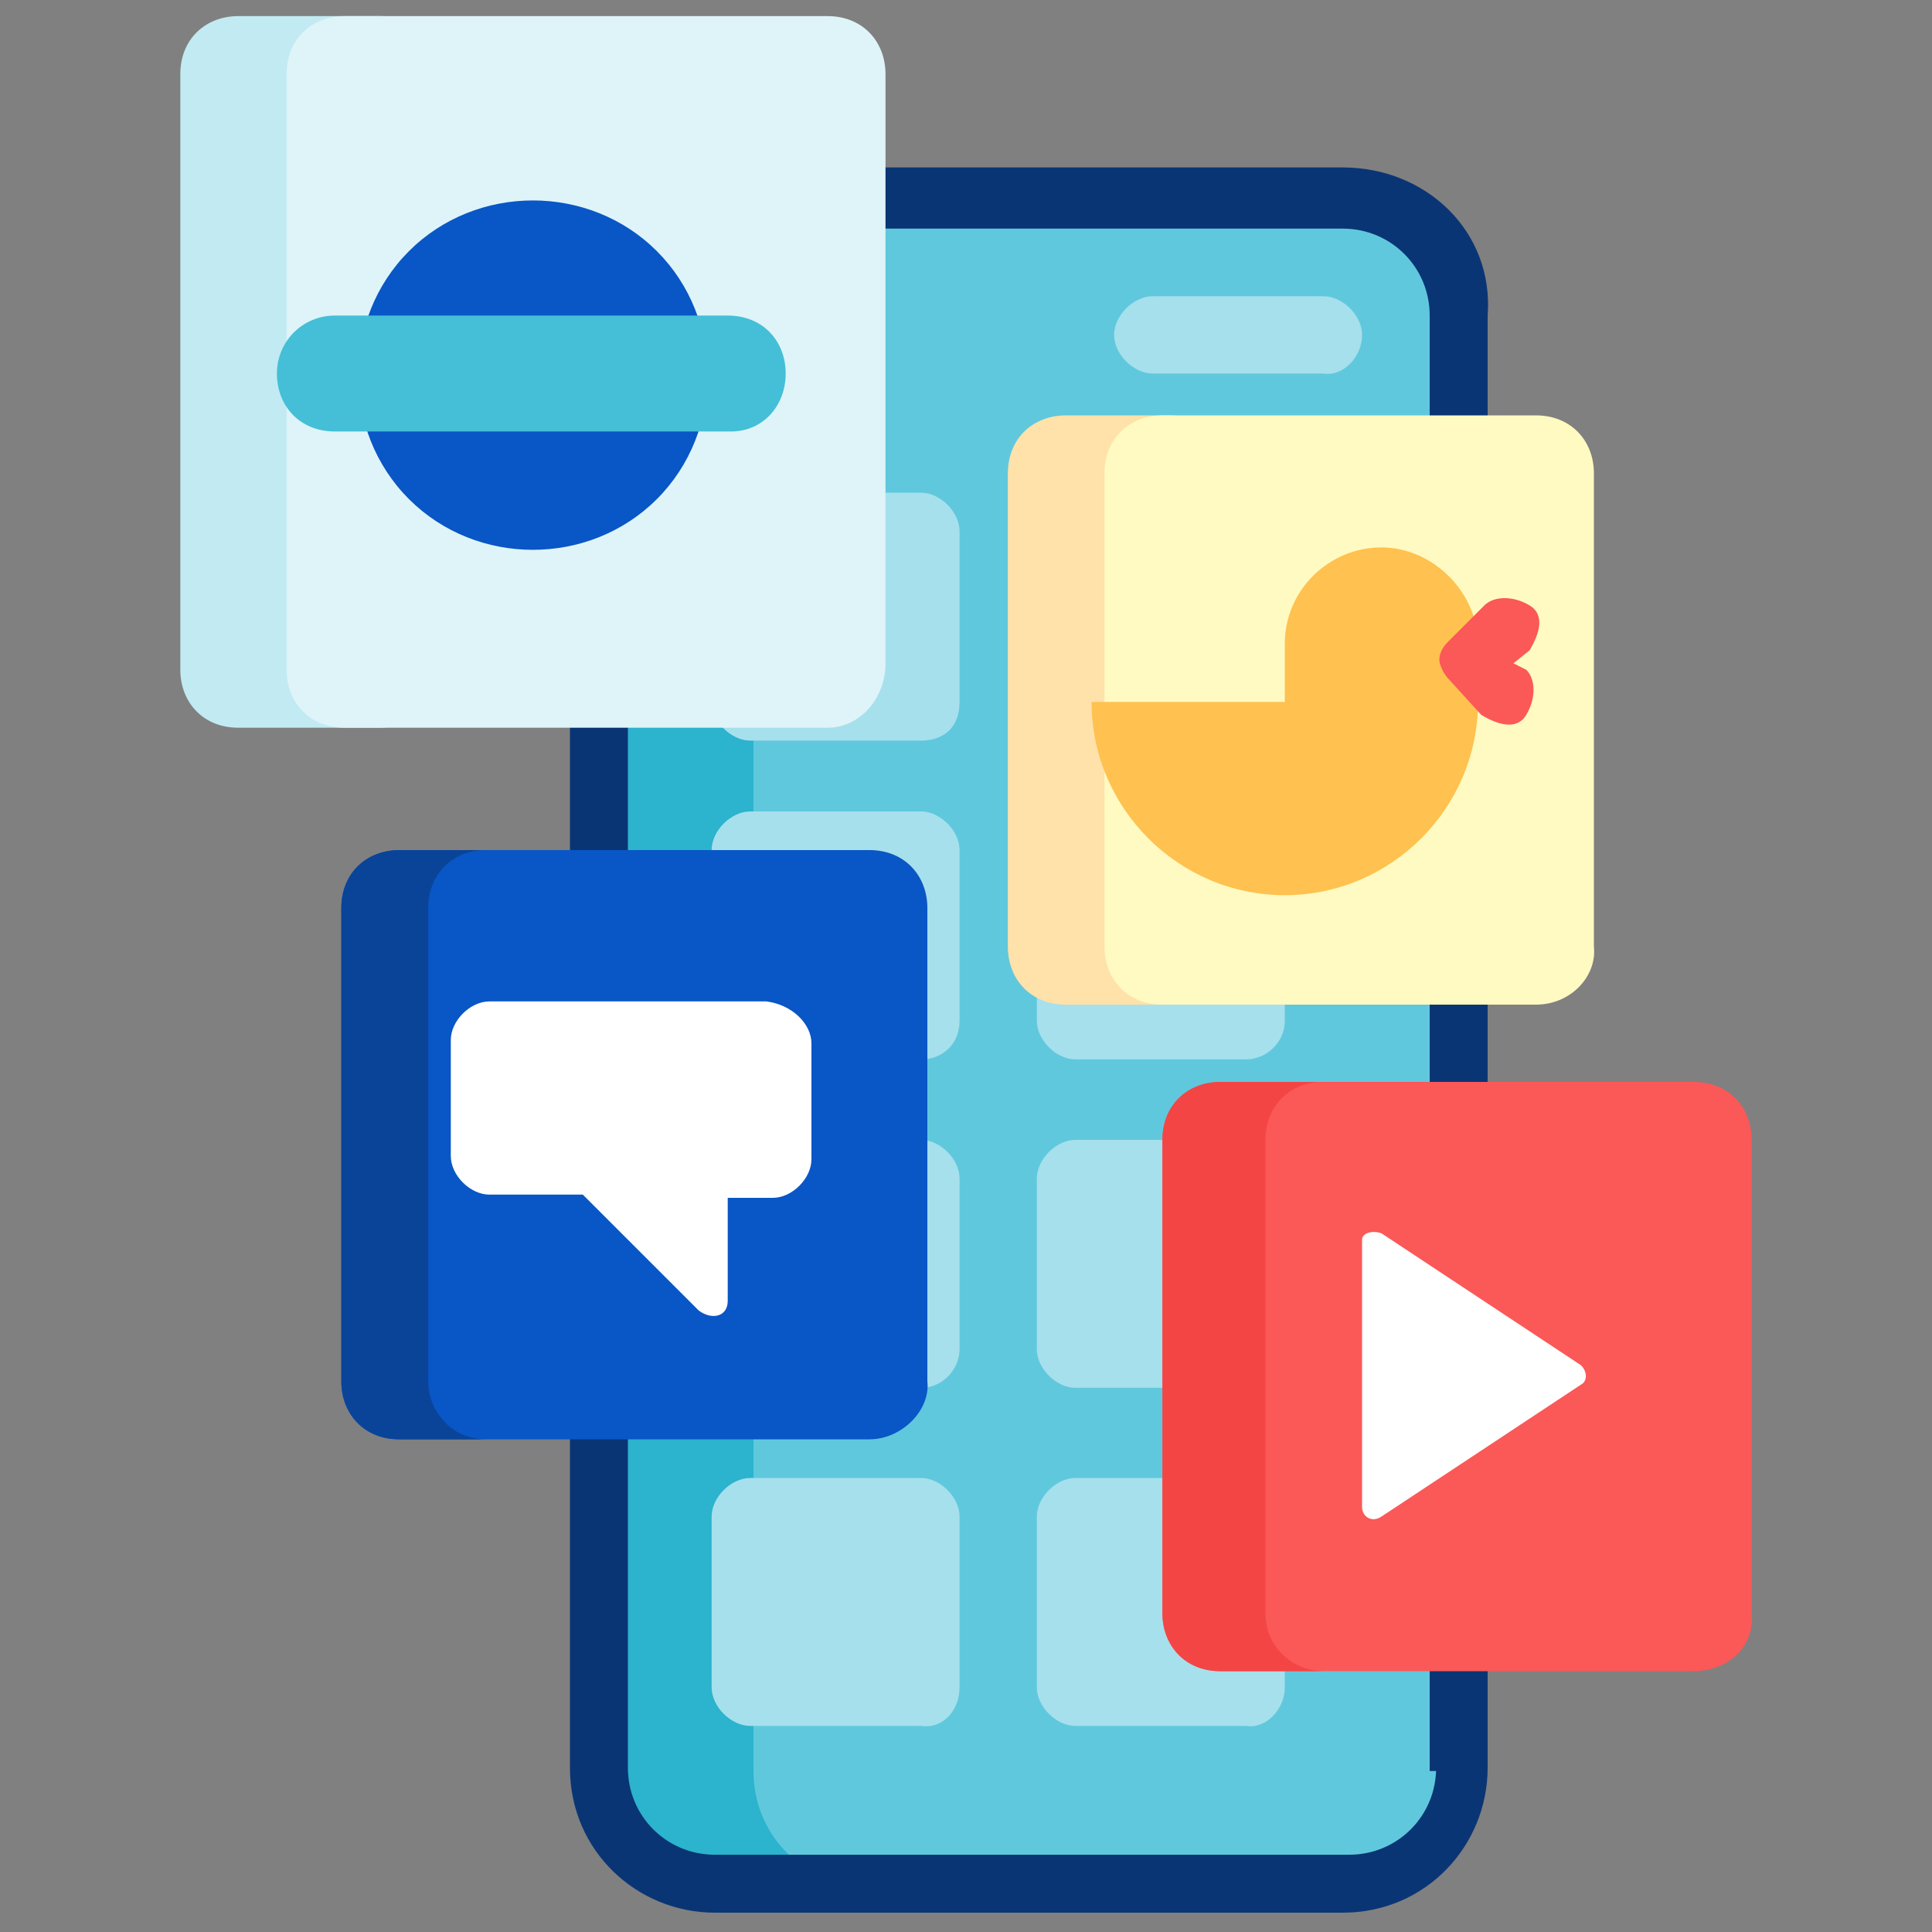 <?xml version="1.0" encoding="utf-8"?>
<!-- Generator: Adobe Illustrator 25.4.1, SVG Export Plug-In . SVG Version: 6.00 Build 0)  -->
<svg version="1.1" id="Capa_1" xmlns="http://www.w3.org/2000/svg" xmlns:xlink="http://www.w3.org/1999/xlink" x="0px" y="0px"
	 width="60px" height="60px" viewBox="0 0 60 60" style="enable-background:new 0 0 60 60;" xml:space="preserve">
<rect x="0" y="0" width="60" height="60" fill="#808080" stroke="none"/>
<style type="text/css">
	.st0{fill:#60C8DD;}
	.st1{fill:#2CB3CD;}
	.st2{fill:#A6E0EC;}
	.st3{fill:#0A3575;}
	.st4{fill:#C2EAF2;}
	.st5{fill:#DEF4F8;}
	.st6{fill:#FFE1AA;}
	.st7{fill:#FFFAC1;}
	.st8{fill:#0956C6;}
	.st9{fill:#0A4499;}
	.st10{fill:#FB5858;}
	.st11{fill:#F44545;}
	.st12{fill:#44BFD7;}
	.st13{fill:#FFC14F;}
	.st14{fill:#FFFFFF;}
</style>
<path class="st0" d="M41.7,58.6H22.2c-2,0-3.6-1.7-3.6-3.6V9.8c0-2,1.7-3.6,3.6-3.6h19.5c2,0,3.6,1.7,3.6,3.6v45.2
	C45.5,57.1,43.8,58.6,41.7,58.6z"/>
<path class="st1" d="M27,58.6h-4.8c-2,0-3.6-1.7-3.6-3.6V9.8c0-2,1.7-3.6,3.6-3.6H27c-2,0-3.6,1.7-3.6,3.6v45.2
	C23.4,57.1,25.1,58.6,27,58.6z"/>
<path class="st2" d="M28.6,43.1h-5.3c-0.6,0-1.2-0.6-1.2-1.2v-5.3c0-0.6,0.6-1.2,1.2-1.2h5.3c0.6,0,1.2,0.6,1.2,1.2v5.3
	C29.8,42.5,29.3,43.1,28.6,43.1z M39.9,41.9v-5.3c0-0.6-0.6-1.2-1.2-1.2h-5.3c-0.6,0-1.2,0.6-1.2,1.2v5.3c0,0.6,0.6,1.2,1.2,1.2h5.3
	C39.3,43.1,39.9,42.5,39.9,41.9z M29.8,52.4v-5.3c0-0.6-0.6-1.2-1.2-1.2h-5.3c-0.6,0-1.2,0.6-1.2,1.2v5.3c0,0.6,0.6,1.2,1.2,1.2h5.3
	C29.3,53.7,29.8,53.1,29.8,52.4z M39.9,52.4v-5.3c0-0.6-0.6-1.2-1.2-1.2h-5.3c-0.6,0-1.2,0.6-1.2,1.2v5.3c0,0.6,0.6,1.2,1.2,1.2h5.3
	C39.3,53.7,39.9,53.1,39.9,52.4z M29.8,31.7v-5.3c0-0.6-0.6-1.2-1.2-1.2h-5.3c-0.6,0-1.2,0.6-1.2,1.2v5.3c0,0.6,0.6,1.2,1.2,1.2h5.3
	C29.3,32.9,29.8,32.4,29.8,31.7z M29.8,21.8v-5.3c0-0.6-0.6-1.2-1.2-1.2h-5.3c-0.6,0-1.2,0.6-1.2,1.2v5.3c0,0.6,0.6,1.2,1.2,1.2h5.3
	C29.3,23,29.8,22.6,29.8,21.8z M42.3,10.4c0-0.6-0.6-1.2-1.2-1.2h-5.3c-0.6,0-1.2,0.6-1.2,1.2c0,0.6,0.6,1.2,1.2,1.2h5.3
	C41.7,11.7,42.3,11.1,42.3,10.4z M39.9,31.7v-5.3c0-0.6-0.6-1.2-1.2-1.2h-5.3c-0.6,0-1.2,0.6-1.2,1.2v5.3c0,0.6,0.6,1.2,1.2,1.2h5.3
	C39.3,32.9,39.9,32.4,39.9,31.7z"/>
<path class="st3" d="M41.7,5.2H22.2c-2.6,0-4.5,2.1-4.5,4.5v45.2c0,2.6,2.1,4.5,4.5,4.5h19.5c2.6,0,4.5-2.1,4.5-4.5V9.8
	C46.4,7.2,44.3,5.2,41.7,5.2z M44.6,54.9c0,1.5-1.2,2.7-2.7,2.7H22.2c-1.5,0-2.7-1.2-2.7-2.7V9.8c0-1.5,1.2-2.7,2.7-2.7h19.5
	c1.5,0,2.7,1.2,2.7,2.7v45.2H44.6z"/>
<path class="st4" d="M11.8,22.6H7.4c-1.1,0-1.8-0.8-1.8-1.8V2.3c0-1.1,0.8-1.8,1.8-1.8h4.4c1.1,0,1.8,0.8,1.8,1.8v18.3
	C13.6,21.7,12.7,22.6,11.8,22.6z"/>
<path class="st5" d="M25.7,22.6h-15c-1.1,0-1.8-0.8-1.8-1.8V2.3c0-1.1,0.8-1.8,1.8-1.8h15c1.1,0,1.8,0.8,1.8,1.8v18.3
	C27.5,21.7,26.7,22.6,25.7,22.6z"/>
<path class="st6" d="M36.3,31.2h-3.2c-1.1,0-1.8-0.8-1.8-1.8V14.7c0-1.1,0.8-1.8,1.8-1.8h3.2c1.1,0,1.8,0.8,1.8,1.8v14.7
	C38.2,30.3,37.3,31.2,36.3,31.2z"/>
<path class="st7" d="M47.7,31.2H36.1c-1.1,0-1.8-0.8-1.8-1.8V14.7c0-1.1,0.8-1.8,1.8-1.8h11.6c1.1,0,1.8,0.8,1.8,1.8v14.7
	C49.6,30.3,48.8,31.2,47.7,31.2z"/>
<path class="st8" d="M27,44.7H12.4c-1.1,0-1.8-0.8-1.8-1.8V28.2c0-1.1,0.8-1.8,1.8-1.8H27c1.1,0,1.8,0.8,1.8,1.8v14.7
	C28.9,43.8,28,44.7,27,44.7z"/>
<path class="st9" d="M15.1,44.7h-2.7c-1.1,0-1.8-0.8-1.8-1.8V28.2c0-1.1,0.8-1.8,1.8-1.8h2.7c-1.1,0-1.8,0.8-1.8,1.8v14.7
	C13.3,43.8,14,44.7,15.1,44.7z"/>
<path class="st10" d="M52.6,51.9H37.9c-1.1,0-1.8-0.8-1.8-1.8V35.4c0-1.1,0.8-1.8,1.8-1.8h14.7c1.1,0,1.8,0.8,1.8,1.8v14.7
	C54.5,51.2,53.6,51.9,52.6,51.9z"/>
<path class="st11" d="M41.1,51.9h-3.2c-1.1,0-1.8-0.8-1.8-1.8V35.4c0-1.1,0.8-1.8,1.8-1.8h3.2c-1.1,0-1.8,0.8-1.8,1.8v14.7
	C39.3,51.2,40.2,51.9,41.1,51.9z"/>
<path class="st8" d="M20.4,15.5c-2.1,2.1-5.6,2.1-7.7,0s-2.1-5.6,0-7.7s5.6-2.1,7.7,0S22.5,13.4,20.4,15.5z"/>
<path class="st12" d="M22.7,13.4H10.4c-1.1,0-1.8-0.8-1.8-1.8s0.8-1.8,1.8-1.8h12.2c1.1,0,1.8,0.8,1.8,1.8S23.7,13.4,22.7,13.4z"/>
<path class="st13" d="M45.9,20v1.8c0,3.3-2.7,6-6,6s-6-2.7-6-6h6V20c0-1.7,1.4-3,3-3S45.9,18.4,45.9,20z"/>
<path class="st10" d="M47.4,20.8c0.3,0.3,0.3,0.9,0,1.4c-0.3,0.5-0.9,0.3-1.4,0L45,21.1c-0.2-0.2-0.3-0.5-0.3-0.6
	c0-0.3,0.2-0.5,0.3-0.6l1.1-1.1c0.3-0.3,0.9-0.3,1.4,0s0.3,0.9,0,1.4L47,20.6L47.4,20.8z"/>
<path class="st14" d="M42.9,38.3l6.2,4.1c0.2,0.2,0.2,0.5,0,0.6l-6.2,4.1c-0.3,0.2-0.6,0-0.6-0.3v-8.3
	C42.3,38.3,42.6,38.2,42.9,38.3L42.9,38.3z M25.2,32.4V36c0,0.6-0.6,1.2-1.2,1.2h-1.4v3.2c0,0.5-0.5,0.6-0.9,0.3l-3.6-3.6h-2.9
	c-0.6,0-1.2-0.6-1.2-1.2v-3.6c0-0.6,0.6-1.2,1.2-1.2h8.6C24.6,31.2,25.2,31.8,25.2,32.4z"/>
</svg>
